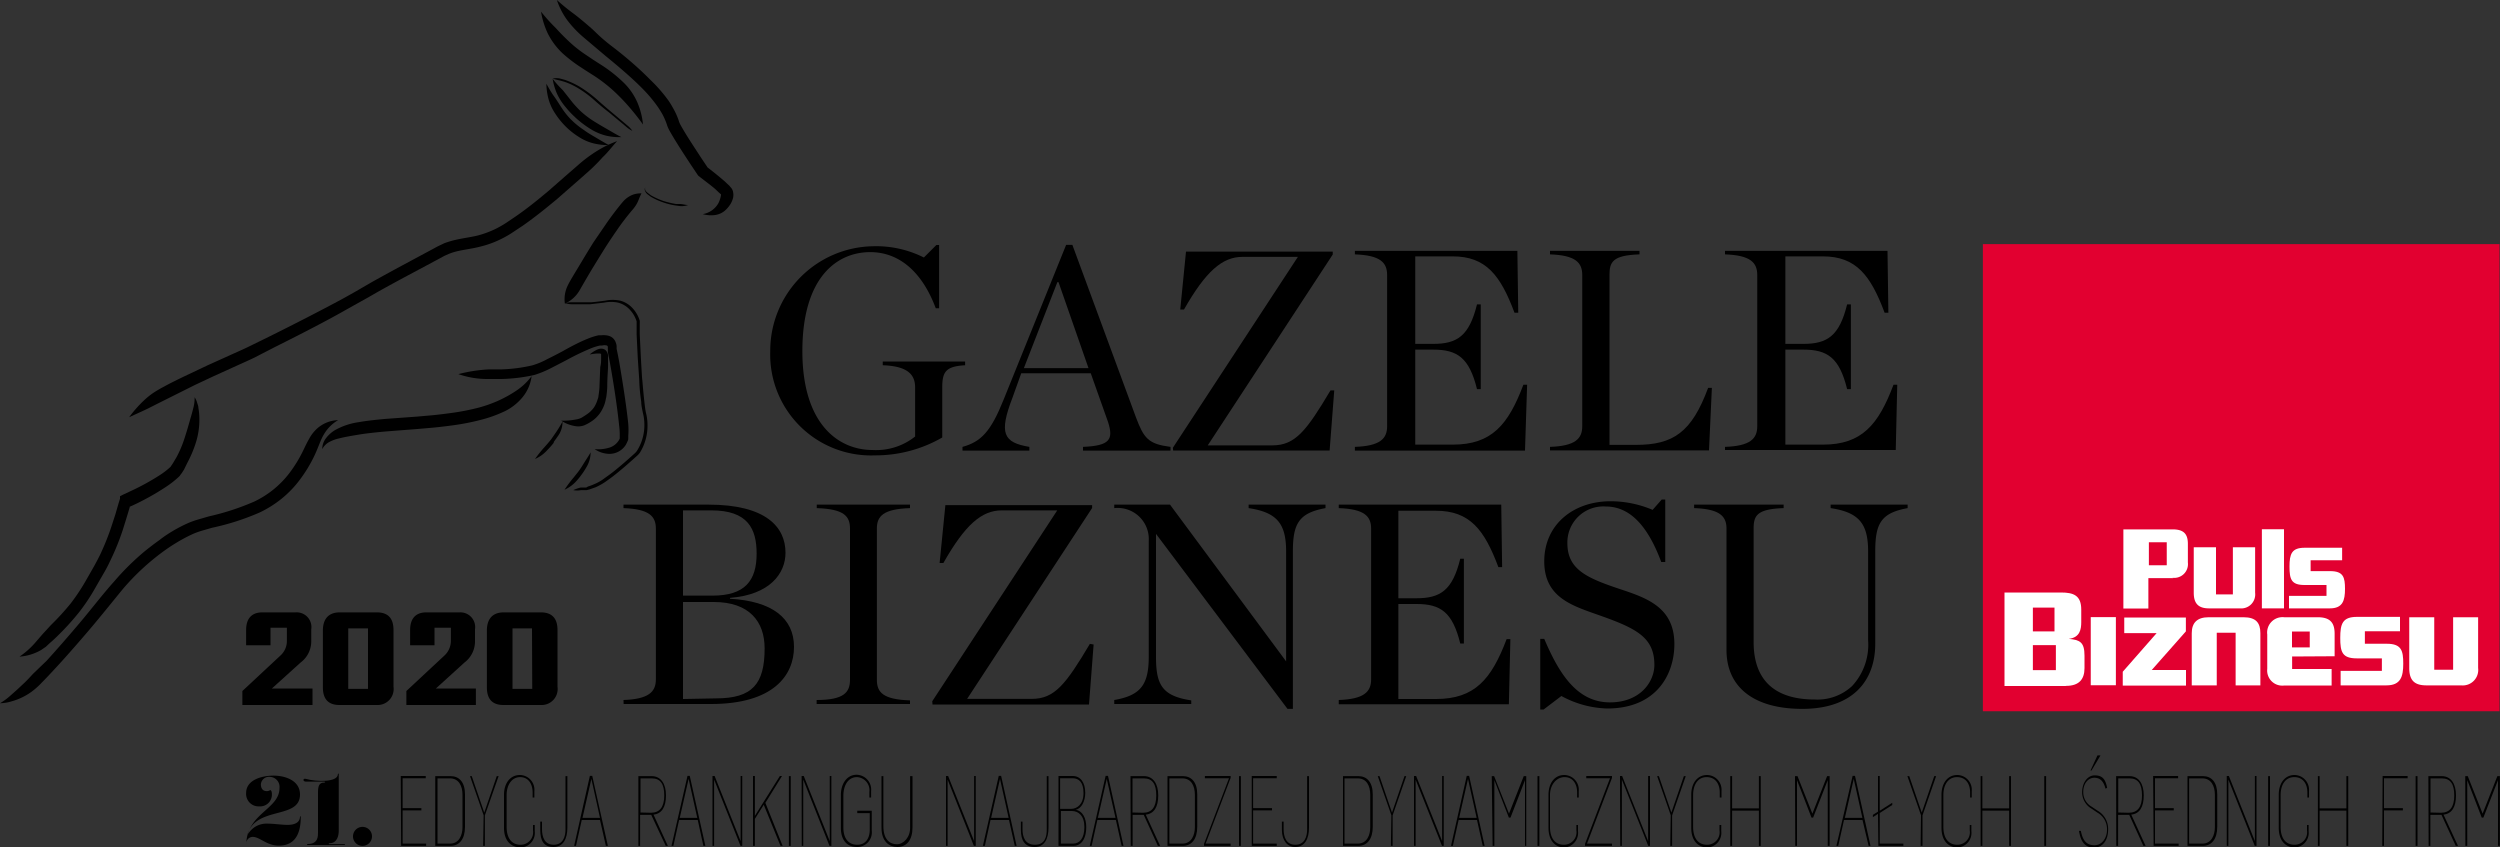 <svg xmlns="http://www.w3.org/2000/svg" viewBox="0 0 200 67.76"><rect x="0" y="0" width="200" height="67.76" fill="#333333" stroke="none"/><defs><style>.cls-1{fill:#e20030;}.cls-2{fill:#fff;}</style></defs><g id="Warstwa_2" data-name="Warstwa 2"><g id="Layer_1" data-name="Layer 1"><rect class="cls-1" x="158.63" y="19.53" width="41.33" height="37.37"/><path class="cls-2" d="M164.47 51.61h-1.84v2h1.84zm-.11-3h-1.73v1.9h1.73zm.89 6.27h-4.89V47.4h4.52c1 0 1.62.23 1.62 1.37v1c0 .57-.1 1.23-1 1.34.88.08 1.26.25 1.26 1.34v1c0 .89-.43 1.42-1.48 1.42"/><rect class="cls-2" x="167.26" y="49.37" width="2.01" height="5.45"/><polygon class="cls-2" points="169.82 54.85 169.82 53.74 172.53 50.65 169.94 50.65 169.94 49.4 174.87 49.4 174.87 50.51 172.14 53.6 174.88 53.6 174.88 54.85 169.82 54.85"/><path class="cls-2" d="M178.85 54.83V50.62h-1.51v4.21h-2V50.66c0-.85.44-1.28 1.35-1.28h2.8c1 0 1.34.46 1.34 1.28v4.17z"/><path class="cls-2" d="M184.78 50.52h-1.42v1.27h1.42zm-1.41 2v1h3.16v1.32h-3.78a1.21 1.21.0 01-1.37-1.33V50.76a1.23 1.23.0 011.36-1.38h1.36 1.33c1 0 1.34.46 1.34 1.32v1.8z"/><path class="cls-2" d="M190.87 54.83h-3.62V53.67h3.3v-1h-2c-1.18.0-1.33-.51-1.33-1.64s.18-1.68 1.34-1.68H192v1.15h-2.81v1h1.75c1.18.0 1.32.55 1.32 1.59s-.2 1.74-1.35 1.74"/><path class="cls-2" d="M196.87 54.83h-1.49-1.27c-1 0-1.37-.45-1.37-1.39V49.38h2v4.2h1.51v-4.2h2v4.06a1.24 1.24.0 01-1.35 1.39"/><path class="cls-2" d="M173.34 43.38h-1.43v1.84h1.43zm.53 2.87h-2v2.43h-2V42.35h3.94c.87.0 1.22.35 1.22 1.16V45a1.1 1.1.0 01-1.25 1.22"/><path class="cls-2" d="M179.19 48.67h-2.47c-.87.0-1.22-.41-1.22-1.25V43.78h1.78v3.77h1.35V43.78h1.78v3.64a1.12 1.12.0 01-1.22 1.25"/><rect class="cls-2" x="180.95" y="42.34" width="1.77" height="6.33"/><path class="cls-2" d="M186.37 48.67h-3.25v-1h3v-.87h-1.76c-1.06.0-1.2-.46-1.2-1.47s.17-1.51 1.21-1.51h3v1h-2.52v.87h1.56c1.06.0 1.19.49 1.19 1.42s-.18 1.56-1.21 1.56"/><path d="M61.62 28.1a8.36 8.36.0 018.22-8.4 8.49 8.49.0 014.07.9l1-1h.22v5.06h-.27c-1.12-3-3-4.49-5.24-4.49-2.66.0-5.43 2-5.43 7.92S67.14 36 69.8 36a5 5 0 003.41-1.08V31c0-1-.55-1.71-2.59-1.78v-.3h6.59v.3c-1.53.09-1.83.5-1.83 1.78v4A10.69 10.69.0 0170 36.43 8.07 8.07.0 0161.62 28.1z"/><path d="M81 31.81c-1.1 2.86-.74 3.59 1.35 3.94v.3H77v-.3c1.48-.41 2.26-1.21 3.29-3.78l5-12.38h.5l5.08 13.78c.64 1.71 1 2.15 2.77 2.38v.3h-7v-.3c2.17-.09 2.45-.6 2-2l-1.38-3.89H81.7zm3.68-9.24h-.09l-2.68 6.88h5.17z"/><path d="M93.83 35.82l10-15.27H99.39c-1.6.0-2.93 1.15-4.67 4.21h-.3l.46-4.63h11.74v.23l-10 15.27h5.17c1.83.0 2.73-1.17 4.65-4.4h.3l-.37 4.81H93.85z"/><path d="M108.39 35.75c2-.07 2.58-.64 2.58-1.65V22c0-1-.55-1.58-2.58-1.65v-.28h13l.07 4.95h-.3c-1.12-3-2.29-4.51-4.94-4.51h-3v7h1.44c1.92.0 2.88-.64 3.5-3.16h.3v6.78h-.3c-.62-2.52-1.58-3.16-3.5-3.16h-1.44v7.6h3c3.11.0 4.44-1.58 5.65-4.79h.3L122 36.05H108.39z"/><path d="M124 35.75c2-.07 2.58-.64 2.58-1.65V22c0-1-.55-1.58-2.58-1.65v-.28h7.16v.28c-2.17.07-2.4.62-2.4 1.65V35.59h2.1c3 0 4.47-1 5.79-4.56h.3l-.23 5H124z"/><path d="M138 35.75c2-.07 2.58-.64 2.58-1.65V22c0-1-.55-1.58-2.58-1.65v-.28h13l.07 4.95h-.3c-1.12-3-2.29-4.51-4.94-4.51h-3v7h1.44c1.92.0 2.88-.64 3.5-3.16h.3v6.78h-.3c-.62-2.52-1.58-3.16-3.5-3.16h-1.44v7.6h3c3.11.0 4.44-1.58 5.65-4.79h.3l-.12 5.22H138z"/><path d="M49.88 56c2-.07 2.59-.64 2.59-1.65V42.29c0-1-.55-1.57-2.59-1.64v-.28h6.8c4.62.0 6.16 1.81 6.16 3.85.0 1.65-1.24 3.36-4.44 3.61v.07c3.38.19 5.12 1.56 5.12 3.85s-1.67 4.57-6.63 4.57h-7zM57 47.65c2.59.0 3.53-1.19 3.53-3.36.0-2-.71-3.46-3.62-3.46H54.64v6.82zm.28 8.22c2.91.0 3.89-1.15 3.89-4 0-2.13-1.21-3.71-4.07-3.71H54.64v7.76z"/><path d="M65.33 56C67.51 56 68 55.39 68 54.38V42.29c0-1-.48-1.57-2.66-1.64v-.28h7.46v.28c-2.17.07-2.65.66-2.65 1.64V54.38c0 1 .48 1.58 2.65 1.65v.29H65.33z"/><path d="M74.58 56.1l10-15.27H80.14c-1.6.0-2.93 1.14-4.67 4.21h-.3l.46-4.63H87.37v.23l-10 15.27h5.17c1.83.0 2.73-1.17 4.65-4.4l.3.05-.37 4.8H74.6z"/><path d="M92.48 42.71h0v9.84c0 2.22.48 3.13 2.82 3.48v.29H89.14V56c2.15-.37 2.76-1.26 2.76-3.48V43.26a2.49 2.49.0 00-2.76-2.61v-.28H93.6l9.29 12.54h0V44.13c0-2.22-.71-3.14-3-3.48v-.28h6.15v.28c-2.15.39-2.61 1.26-2.61 3.48V56.71H103z"/><path d="M107.1 56c2-.07 2.59-.64 2.59-1.65V42.29c0-1-.55-1.57-2.59-1.64v-.28h13l.07 5h-.3c-1.12-3-2.29-4.51-5-4.51h-3v7h1.45c1.92.0 2.88-.64 3.5-3.16h.29v6.78h-.29c-.62-2.52-1.58-3.16-3.5-3.16h-1.45v7.6h3c3.12.0 4.44-1.58 5.66-4.79h.3l-.12 5.21H107.1z"/><path d="M123.22 51.11h.32c1.23 2.9 2.68 5.08 5.26 5.08 2.4.0 3.55-1.63 3.55-3 0-2.17-1.4-2.9-4.3-3.93-2.18-.78-4.51-1.4-4.51-4.35s2.33-4.81 5.31-4.81a8.62 8.62.0 013.36.69l.73-.83h.28v5h-.32c-1.08-2.91-2.52-4.44-4.44-4.44a2.88 2.88.0 00-3.07 2.93c0 2.08 1.51 2.77 4.1 3.64 2.2.73 4.46 1.46 4.46 4.44.0 2.38-1.4 5.15-5.38 5.15a8.08 8.08.0 01-3.66-1l-1.42 1.08h-.27z"/><path d="M138.12 52V42.29c0-1-.55-1.57-2.59-1.64v-.28h7.16v.28c-2.15.07-2.4.61-2.4 1.64v9.07c0 3.57 2.29 4.6 4.88 4.6a4.06 4.06.0 003-1.08 4.85 4.85.0 001.28-3.64V44.13c0-2.22-.71-3.14-3-3.48v-.28h6.16v.28c-2.16.39-2.59 1.26-2.59 3.48V51.5c0 3-1.83 5.21-5.84 5.21C140.34 56.71 138.12 55 138.12 52z"/><path d="M42.53 30.09a4.88 4.88.0 01-1.22 1.16 9.8 9.8.0 01-1.55.85 10.53 10.53.0 01-1.39.49 18.29 18.29.0 01-2.36.46c-.79.11-1.42.17-1.42.17l-1.25.11L31 33.5c-1 .08-1.86.19-2.28.27a5.43 5.43.0 00-1.92.64 2.58 2.58.0 00-.7.62 1.42 1.42.0 00-.32.9 1.36 1.36.0 01.6-.59 2.94 2.94.0 01.72-.26c.5-.13 1.05-.22 1.78-.34.39-.06 1.2-.16 2.2-.24l2.32-.18 1.27-.11s.64-.06 1.45-.17a18.61 18.61.0 002.49-.49A10.07 10.07.0 0040.16 33a4.25 4.25.0 001.65-1.23A3.31 3.31.0 0042.53 30.09z"/><path d="M44.89 33.65a2.87 2.87.0 001.13.44 1.38 1.38.0 00.71-.06 3.4 3.4.0 00.66-.37 2.15 2.15.0 00.36-.31 2.39 2.39.0 00.41-.56 2.78 2.78.0 00.25-.61c.05-.2.07-.36.08-.36s.08-.53.09-.87c0-.69.05-1.24.06-1.51s0-.47.0-.68V28.6a.68.68.0 000-.2.79.79.0 00-.07-.22.7.7.0 00-.15-.19A.58.58.0 0048 27.9a1 1 0 00-.31.11 2.79 2.79.0 00-.52.35 5 5 0 01.6-.08H48a.11.11.0 01.09.07.0.0.0 010 0v.06s0 .08.0.11v.14c0 .21.0.44-.07.7l-.06 1.5c0 .32-.08.8-.08.79s0 .14-.07.3a2.3 2.3.0 01-.19.47 1.58 1.58.0 01-.31.42 1.72 1.72.0 01-.27.24c-.18.13-.37.25-.52.34a1.46 1.46.0 01-.46.14A5.07 5.07.0 0144.89 33.65z"/><path d="M45 33.73a9.61 9.61.0 01-.62 1l-.29.42-.05.06c-.21.26-.39.46-.48.56a9.87 9.87.0 00-.76.95 2.82 2.82.0 001-.73 6.27 6.27.0 00.5-.57v-.06l.31-.44A1.91 1.91.0 0045 33.73z"/><path d="M0 56.26a3.41 3.41.0 00.92-.15 4.87 4.87.0 00.83-.31 4.84 4.84.0 00.8-.48 6 6 0 00.81-.73c.22-.22.6-.62 1.07-1.13.79-.85 1.72-1.91 2.65-3S9 48.13 9.83 47.12a18.91 18.91.0 013.48-3.18s.36-.26 1-.64c.31-.18.7-.39 1.14-.59a6.19 6.19.0 01.69-.25l.83-.24A19.65 19.65.0 0020.77 41a8.73 8.73.0 001.79-1.13 8.42 8.42.0 001.38-1.43 11.19 11.19.0 001.22-2c.34-.73.48-1.24.74-1.67a3.17 3.17.0 011.15-1.16 2.65 2.65.0 00-1.71.7 3.06 3.06.0 00-.6.78c-.17.29-.31.59-.47.92a10.5 10.5.0 01-1.12 1.84 7.66 7.66.0 01-2.82 2.28 19.86 19.86.0 01-3.62 1.18l-.86.25a6.91 6.91.0 00-.81.29 11.73 11.73.0 00-1.25.65c-.67.4-1 .68-1 .68s-.45.31-1.15.87a20.3 20.3.0 00-2.51 2.47c-.9 1-1.83 2.22-2.76 3.32s-1.85 2.15-2.62 3L2.64 53.91c-.26.28-.46.5-.68.71l-.61.57-.62.55A5.24 5.24.0 010 56.26z"/><path d="M15.57 31.78a3.08 3.08.0 01-.11.88c-.07.28-.14.54-.22.8-.15.53-.3 1.07-.53 1.76a8.89 8.89.0 01-.58 1.34l-.26.44-.15.23-.08.12a6.21 6.21.0 01-.95.72 18.76 18.76.0 01-2.24 1.22l-.6.28-.25.13v.07.13l-.11.35-.26.9-.26.8a20 20 0 01-.92 2.34c-.15.32-.33.65-.52 1l-.61 1.07a16.21 16.21.0 01-1.26 1.91A20.08 20.08.0 014.08 50l-.69.75-.56.65a6.49 6.49.0 01-1.27 1.13A4 4 0 003.29 52l.38-.26L4 51.43c.25-.21.5-.45.77-.72A20.79 20.79.0 006.31 49a15.48 15.48.0 001.33-2l.61-1.06a10.84 10.84.0 00.56-1.06 19.61 19.61.0 001-2.45l.26-.83.27-.89c.08-.25.0-.16.06-.18l.48-.22A20.57 20.57.0 0013.2 39a7.92 7.92.0 001.09-.84l.09-.09.06-.09.1-.13c.06-.09.11-.18.17-.26L15 37a9.41 9.41.0 00.64-1.5 6.07 6.07.0 00.31-2 5.14 5.14.0 00-.08-.88c0-.15-.07-.29-.11-.44A1.63 1.63.0 0015.57 31.78z"/><path d="M49.37 11.29a8.82 8.82.0 00-1.6.78 11.1 11.1.0 00-1.55 1.16l-.68.59-.47.41-1.14 1c-.81.68-1.71 1.42-2.67 2.08l-.74.5c-.24.16-.49.3-.75.44a7.64 7.64.0 01-1.59.6c-.55.13-1.13.2-1.74.34a7.15 7.15.0 00-.9.27l-.42.2-.2.1-.18.1-2.59 1.39c-1.5.81-2.46 1.35-2.46 1.35L29 23c-.42.25-1 .58-1.77 1-1.49.8-3.54 1.86-5.7 2.93l-1.63.8c-.53.26-1.1.5-1.64.75l-1.62.73-1.5.71c-.91.43-1.65.8-2 1a9.72 9.72.0 00-.92.54 6.32 6.32.0 00-.71.58 9.81 9.81.0 00-1.18 1.34c.59-.28 1.09-.49 1.59-.74l.77-.39.9-.45c.36-.18 1.1-.55 2-1l1.49-.7 1.61-.73c.54-.25 1.1-.49 1.66-.76L22 27.76c2.16-1.08 4.22-2.14 5.72-3l1.79-1 .66-.38s.95-.54 2.45-1.34l2.6-1.39.18-.1.17-.09.34-.15a4.66 4.66.0 01.75-.23c.53-.12 1.14-.19 1.76-.35a7.92 7.92.0 001.81-.68 7.54 7.54.0 00.83-.49l.77-.51c1-.7 1.92-1.45 2.75-2.14l1.14-1 .47-.41.68-.6a14.5 14.5.0 001.36-1.34C48.61 12.21 48.93 11.77 49.37 11.29z"/><path d="M44.21 6.3a5 5 0 00.33 1.15 4.67 4.67.0 00.71 1.12 7.17 7.17.0 00.73.78l.07.07a8.21 8.21.0 001.24.93 4.35 4.35.0 001.23.51 4.59 4.59.0 001.19.11c-.39-.2-.69-.38-1-.56s-.65-.37-1.07-.63A7.18 7.18.0 0146.57 9l-.07-.06a9 9 0 01-.68-.72l-.79-1C44.72 6.91 44.47 6.65 44.21 6.3z"/><path d="M50.59 10.47a2 2 0 00-.42-.45L48.84 8.9c-.64-.53-1.2-1.05-1.21-1.05a10.17 10.17.0 00-1.3-.94 7 7 0 00-1.13-.52l-.37-.1a1.29 1.29.0 00-.62.0c.21.06.35.1.59.15l.35.1a5.6 5.6.0 011.09.51A8.44 8.44.0 0147.53 8s.56.51 1.2 1l1.34 1.12A2.29 2.29.0 0050.59 10.47z"/><path d="M56.22 17.13a2.36 2.36.0 001 .07 1.54 1.54.0 00.89-.46 2.44 2.44.0 00.32-.4 1.84 1.84.0 00.22-.53 1.15 1.15.0 000-.43.72.72.0 00-.22-.42.81.81.0 00-.11-.13l-.11-.1-.21-.2c-.25-.22-.67-.57-1.22-1l-.17-.13-.49-.73-.56-.86c-.38-.58-.76-1.18-1.06-1.71a3.08 3.08.0 01-.16-.32 4.72 4.72.0 00-.16-.45 5.56 5.56.0 00-.34-.69 6.65 6.65.0 00-.36-.59A12.12 12.12.0 0052 6.36c-.87-.89-2-1.86-3-2.62S47.66 2.57 47.35 2.3c-.56-.49-1-.86-1.45-1.2A16.82 16.82.0 0144.55.0a5.88 5.88.0 00.82 1.6A8.61 8.61.0 0046.7 3l1.74 1.47c.92.75 2.06 1.71 2.89 2.55a11.4 11.4.0 011.31 1.55s.13.19.32.51a4.72 4.72.0 01.28.59 3 3 0 01.13.36 3.09 3.09.0 00.24.51c.33.58.71 1.18 1.09 1.77l.57.87.57.85a.58.58.0 00.12.1l.07.06.12.09c.53.41 1 .76 1.18.95l.19.18.16.14h0v.06a2.23 2.23.0 01-.21.65A1.78 1.78.0 0156.22 17.13z"/><path d="M51.62 15a.31.31.0 000 .31.65.65.0 00.22.26l.21.16a5.29 5.29.0 001 .46 5.44 5.44.0 001 .25l.38.05a1.53 1.53.0 00.62-.09c-.22.0-.36-.06-.6-.08h-.37a7.8 7.8.0 01-1-.24 5.93 5.93.0 01-1-.45l-.2-.15a1.46 1.46.0 01-.22-.2A.32.32.0 0151.62 15z"/><path d="M45.19 24.29a2.59 2.59.0 001.14-1c.17-.29.65-1.14 1.12-1.91s.9-1.46.9-1.46.44-.7.95-1.43a19.11 19.11.0 011.31-1.72 2.65 2.65.0 00.41-.62c.09-.2.16-.42.3-.68a1.82 1.82.0 00-.8.15 2.05 2.05.0 00-.66.49c-.23.26-.86 1.05-1.38 1.81s-1 1.46-1 1.46-.44.7-.91 1.49-1 1.64-1.13 1.93a2.49 2.49.0 00-.25 1.49z"/><path d="M45.86 39.21a1.59 1.59.0 00.62.0h.15.11.2l.23-.06.48-.17a4.88 4.88.0 00.93-.54c.3-.21.6-.44.89-.68s.59-.49.88-.75l.44-.39.21-.19a1.43 1.43.0 00.2-.23A4.07 4.07.0 0051.8 34a3.88 3.88.0 00-.13-1c-.06-.3-.09-.59-.12-.86-.12-1.07-.16-1.76-.17-1.76s-.05-.7-.11-1.77l-.09-1.86v-.53-.34a.2.2.0 000-.09.65.65.0 000-.13 2.58 2.58.0 00-.57-1 2.06 2.06.0 00-1-.61 2.94 2.94.0 00-1.18.0c-.38.05-.75.1-1.11.13h-.53-.26H45.8a2.93 2.93.0 00-.61.06 1.7 1.7.0 00.61.1h.61.27.54l1.11-.13a2.76 2.76.0 011.11.0 1.93 1.93.0 01.94.56 2.43 2.43.0 01.55.94v.13.05.33.53l.09 1.87c.07 1.07.12 1.77.12 1.77s0 .69.16 1.77c0 .27.07.56.13.87a3.77 3.77.0 01.12 1 3.83 3.83.0 01-.57 2 1.2 1.2.0 01-.17.21l-.21.19-.44.39c-.28.25-.58.5-.87.74s-.59.46-.89.67a3.74 3.74.0 01-.9.52 3.61 3.61.0 01-.46.17L46.9 39h-.2-.1-.14A3.33 3.33.0 0045.86 39.21z"/><path d="M45.16 39.18a2.86 2.86.0 001-.75c.07-.08.19-.22.33-.41h0a5.93 5.93.0 00.42-.64 2.3 2.3.0 00.34-1.19c-.21.37-.38.6-.62 1-.07.11-.21.34-.41.6h0l-.32.4A9.93 9.93.0 0045.16 39.18z"/><path d="M36.67 29.93a7.08 7.08.0 002.43.39c.21.0.58.0 1 0A13.36 13.36.0 0042.74 30a8 8 0 001.34-.55l1.2-.62a20.24 20.24.0 011.94-.94 4.4 4.4.0 01.79-.25h.17a.71.71.0 01.36.0s.06.0.09.11a1.08 1.08.0 000 .19v.23c.06.31.13.66.19 1 .27 1.5.56 3.39.71 4.87a5.65 5.65.0 01.05.85.06.06.0 010 0v.07.12a.87.87.0 01-.09.17 1.35 1.35.0 01-.81.58 3 3 0 01-1.11.1 2.17 2.17.0 001.17.38 1.55 1.55.0 001.31-.7 2.4 2.4.0 00.14-.28.84.84.0 00.07-.19v-.1a.68.68.0 000-.14 6.32 6.32.0 000-1c-.16-1.52-.46-3.41-.72-4.93-.07-.38-.14-.74-.21-1.06v-.23a1 1 0 00-.06-.25.84.84.0 00-.39-.49 1.12 1.12.0 00-.45-.12 1.4 1.4.0 00-.3.0h-.23a5 5 0 00-.91.29c-.53.21-1.23.56-2 1-.38.2-.78.41-1.19.61a6.08 6.08.0 01-1.22.51 12.4 12.4.0 01-2.44.32h-1A12 12 0 0036.67 29.93z"/><path d="M43.71 6.7a4.94 4.94.0 00.16 1.18 4 4 0 00.55 1.21 6.28 6.28.0 00.67.86h0a6 6 0 001.21 1 3.84 3.84.0 001.23.53 5 5 0 001.18.13c-.38-.21-.68-.39-1-.58s-.65-.37-1-.63a6.49 6.49.0 01-1.09-.9h0v0A5.65 5.65.0 0145 8.73c-.27-.4-.46-.73-.66-1S43.92 7.08 43.71 6.7z"/><path d="M43.28.93a6.64 6.64.0 00.53 1.72A5.66 5.66.0 0045 4.26a11.79 11.79.0 001.28 1l.58.38.52.33a12 12 0 011.72 1.31A15.59 15.59.0 0150.37 8.6c.35.41.69.83 1.07 1.36A5.93 5.93.0 0051 8.22a5 5 0 00-1.16-1.66A11.36 11.36.0 0048 5.13l-.53-.34-.55-.37a10 10 0 01-1.18-.9 17.1 17.1.0 01-1.28-1.28C44.05 1.84 43.69 1.44 43.28.93z"/><path d="M32.06 62.08h2v.18H32.21v2.39h1.5v.18h-1.5v2.66h1.88v.18h-2z"/><path d="M34.82 62.09h1.23c.68.0 1.15.48 1.15 1.46v2.59c0 1-.46 1.53-1.16 1.53H34.82zM36 67.49c.74.0 1-.7 1-1.32V63.59c0-.72-.3-1.32-1-1.32H35v5.22z"/><path d="M38.69 65.22 37.6 62.09h.14l1 2.92 1-2.92h.15l-1.1 3.14v2.44h-.14z"/><path d="M40.32 66.23V63.57c0-.9.49-1.57 1.27-1.57a1.18 1.18.0 011.16 1.28v.52h-.14v-.4c0-.67-.33-1.23-1-1.23s-1.08.63-1.08 1.43v2.54c0 1 .47 1.44 1.11 1.44a1 1 0 001-1.15V66h.14v.49a1.17 1.17.0 01-1.16 1.31C40.84 67.76 40.32 67.23 40.32 66.23z"/><path d="M43.22 66.38v-.65h.14v.59c0 .64.2 1.26.94 1.26s.94-.65.94-1.22V62.09h.15v4.13c0 .86-.32 1.54-1.11 1.54S43.22 67.25 43.22 66.38z"/><path d="M47.19 62.07h.19l1.25 5.6h-.16L48 65.6H46.54l-.46 2.07h-.15zM48 65.43l-.69-3.12h0l-.71 3.12z"/><path d="M51.07 62.09h1.06c.74.0 1.15.61 1.15 1.54s-.34 1.47-1 1.54l1.15 2.5h-.17L52.1 65.19h-.89v2.48h-.14zm1 2.93c.71.0 1.07-.46 1.07-1.38s-.3-1.37-1-1.37h-.9V65z"/><path d="M55 62.07h.18l1.25 5.6h-.16l-.45-2.07H54.33l-.46 2.07h-.15zm.78 3.36-.69-3.12h0l-.71 3.12z"/><path d="M57 62.08h.17l2.08 5.21h0V62.08h.13v5.59h-.14l-2.11-5.3h0v5.3H57z"/><path d="M60.24 62.08h.15v3.19l2-3.19h.17l-1.33 2.15 1.38 3.44h-.17L61.1 64.38l-.71 1.13v2.16h-.15z"/><path d="M63.11 62.09h.15v5.58h-.15z"/><path d="M64.13 62.08h.17l2.08 5.21h0V62.08h.13v5.59h-.15l-2.1-5.3h0v5.3h-.12z"/><path d="M67.27 66.23V63.6c0-.9.48-1.62 1.26-1.62a1.19 1.19.0 011.16 1.3v.52h-.14v-.45a1.05 1.05.0 00-1-1.18c-.71.0-1.08.68-1.08 1.49V66.2c0 .88.41 1.38 1.11 1.38s1-.55 1-1.21V65.05h-1v-.19h1.16v1.59a1.17 1.17.0 01-1.19 1.31C67.78 67.76 67.27 67.23 67.27 66.23z"/><path d="M70.52 66.22V62.09h.15v4c0 1.1.54 1.45 1.08 1.45s1.09-.56 1.06-1.4V62.09H73V66.2c0 1-.47 1.56-1.22 1.56C71.17 67.76 70.52 67.35 70.52 66.22z"/><path d="M75.68 62.08h.17l2.08 5.21h0V62.08h.13v5.59h-.15l-2.1-5.3h0v5.3h-.13z"/><path d="M79.9 62.07h.19l1.24 5.6h-.15l-.46-2.07H79.24l-.45 2.07h-.16zm.79 3.36L80 62.31h0l-.71 3.12z"/><path d="M81.67 66.38v-.65h.13v.59c0 .64.2 1.26 1 1.26s.94-.65.94-1.22V62.09h.14v4.13c0 .86-.31 1.54-1.1 1.54S81.67 67.25 81.67 66.38z"/><path d="M84.68 62.08h1.14c.61.0 1 .51 1 1.35.0.67-.31 1.27-.77 1.35h0c.58.1.85.7.85 1.38.0 1.09-.51 1.51-1 1.51H84.68zm1 2.63c.48.0 1-.36 1-1.26s-.39-1.19-.87-1.19h-1v2.45zm.15 2.78c.54.0.92-.41.92-1.33s-.49-1.28-1-1.28h-.88v2.61z"/><path d="M88.45 62.07h.19l1.24 5.6h-.15l-.46-2.07H87.79l-.46 2.07h-.15zm.79 3.36-.7-3.12h0l-.71 3.12z"/><path d="M90.44 62.09h1.07c.74.0 1.15.61 1.15 1.54s-.34 1.47-1 1.54l1.15 2.5h-.18l-1.13-2.48h-.89v2.48h-.15zm1 2.93c.71.0 1.06-.46 1.06-1.38s-.3-1.37-1-1.37h-.9V65z"/><path d="M93.4 62.09h1.23c.68.0 1.15.48 1.15 1.46v2.59c0 1-.46 1.53-1.16 1.53H93.4zm1.19 5.4c.74.0 1-.7 1-1.32V63.59c0-.72-.29-1.32-1-1.32H93.55v5.22z"/><path d="M96.32 67.51l2-5.25H96.39v-.18h2.06v.15l-2 5.26h2v.18H96.32z"/><path d="M99.12 62.09h.15v5.58h-.15z"/><path d="M100.14 62.08h2v.18h-1.89v2.39h1.51v.18h-1.51v2.66h1.89v.18h-2z"/><path d="M102.55 66.38v-.65h.14v.59c0 .64.2 1.26.94 1.26s.94-.65.94-1.22V62.09h.15v4.13c0 .86-.32 1.54-1.11 1.54C103 67.76 102.55 67.25 102.55 66.38z"/><path d="M107.44 62.09h1.23c.68.0 1.15.48 1.15 1.46v2.59c0 1-.46 1.53-1.16 1.53h-1.22zm1.18 5.4c.75.0 1-.7 1-1.32V63.59c0-.72-.29-1.32-1-1.32h-1.06v5.22z"/><path d="M111.31 65.22l-1.09-3.13h.14l1 2.92 1-2.92h.14l-1.09 3.14v2.44h-.14z"/><path d="M113.12 62.08h.17l2.08 5.21h0V62.08h.13v5.59h-.14l-2.11-5.3h0v5.3h-.13z"/><path d="M117.34 62.07h.19l1.24 5.6h-.15l-.46-2.07h-1.47l-.46 2.07h-.15zm.79 3.36-.69-3.12h0l-.71 3.12z"/><path d="M119.34 62.09h.19l1.19 3h0l1.18-3h.2v5.58H122V62.41h0l-1.16 3h-.13l-1.16-3h0v5.26h-.14z"/><path d="M123 62.09h.15v5.58H123z"/><path d="M163.54 62.09h.15v5.58h-.15z"/><path d="M123.88 66.23V63.57c0-.9.48-1.57 1.26-1.57a1.18 1.18.0 011.16 1.28v.52h-.13v-.4c0-.67-.33-1.23-1-1.23S124 62.8 124 63.6v2.54c0 1 .47 1.44 1.11 1.44a1 1 0 001-1.15V66h.13v.49a1.17 1.17.0 01-1.16 1.31C124.39 67.76 123.88 67.23 123.88 66.23z"/><path d="M126.8 67.51l2-5.25h-1.9v-.18h2.06v.15l-2 5.26h2v.18H126.8z"/><path d="M129.6 62.08h.17l2.08 5.21h0V62.08H132v5.59h-.14l-2.11-5.3h0v5.3h-.13z"/><path d="M133.66 65.22l-1.09-3.13h.14l1 2.92 1-2.92h.15l-1.09 3.14v2.44h-.15z"/><path d="M135.3 66.23V63.57c0-.9.48-1.57 1.26-1.57a1.18 1.18.0 011.16 1.28v.52h-.14v-.4c0-.67-.33-1.23-1.05-1.23s-1.08.63-1.08 1.43v2.54c0 1 .47 1.44 1.11 1.44a1 1 0 001-1.15V66h.14v.49a1.17 1.17.0 01-1.16 1.31C135.81 67.76 135.3 67.23 135.3 66.23z"/><path d="M138.42 62.09h.15v2.58h2.14V62.09h.15v5.58h-.15V64.85h-2.14v2.82h-.15z"/><path d="M143.6 62.09h.2l1.19 3h0l1.18-3h.2v5.58h-.15V62.41h0l-1.17 3h-.13l-1.16-3h0v5.26h-.14z"/><path d="M148.21 62.07h.19l1.24 5.6h-.15L149 65.6h-1.48l-.46 2.07h-.15zm.78 3.36-.69-3.12h0l-.71 3.12z"/><path d="M150.24 65.11l-.41.26v-.18l.41-.26V62.08h.14v2.78l1-.64v.18l-1 .64v2.45h1.89v.18h-2z"/><path d="M153.68 65.22l-1.09-3.13h.15l1 2.92 1-2.92h.15l-1.09 3.14v2.44h-.15z"/><path d="M155.32 66.23V63.57c0-.9.48-1.57 1.26-1.57a1.18 1.18.0 011.16 1.28v.52h-.13v-.4c0-.67-.33-1.23-1.05-1.23s-1.09.63-1.09 1.43v2.54c0 1 .47 1.44 1.11 1.44a1 1 0 001-1.15V66h.13v.49a1.17 1.17.0 01-1.16 1.31C155.83 67.76 155.32 67.23 155.32 66.23z"/><path d="M158.45 62.09h.14v2.58h2.14V62.09h.15v5.58h-.15V64.85h-2.14v2.82h-.14z"/><path d="M166.32 66.47h.15c.15.82.5 1.15 1.09 1.15s1-.57 1-1.23a1.51 1.51.0 00-.75-1.37l-.49-.33a1.52 1.52.0 01-.75-1.31c0-.74.42-1.35 1-1.35s.86.25 1 1l-.13.06c-.16-.61-.44-.87-.9-.87s-.88.43-.88 1.13a1.33 1.33.0 00.68 1.19l.46.31a1.68 1.68.0 01.85 1.53c0 .79-.4 1.43-1.14 1.43S166.45 67.29 166.32 66.47z"/><path d="M169.29 62.09h1.06c.75.0 1.15.61 1.15 1.54s-.33 1.47-1 1.54l1.15 2.5h-.18l-1.13-2.48h-.89v2.48h-.15zm1 2.93c.72.0 1.07-.46 1.07-1.38s-.3-1.37-1-1.37h-.9V65z"/><path d="M172.25 62.08h2v.18H172.4v2.39h1.5v.18h-1.5v2.66h1.89v.18h-2z"/><path d="M175 62.09h1.23c.69.0 1.15.48 1.15 1.46v2.59c0 1-.46 1.53-1.16 1.53H175zm1.19 5.4c.74.0 1-.7 1-1.32V63.59c0-.72-.3-1.32-1-1.32h-1.06v5.22z"/><path d="M178.14 62.08h.17l2.08 5.21h0V62.08h.13v5.59h-.14l-2.11-5.3h0v5.3h-.13z"/><path d="M182.3 66.23V63.57c0-.9.48-1.57 1.26-1.57a1.18 1.18.0 011.16 1.28v.52h-.13v-.4c0-.67-.33-1.23-1.05-1.23s-1.09.63-1.09 1.43v2.54c0 1 .47 1.44 1.11 1.44a1 1 0 001-1.15V66h.13v.49a1.17 1.17.0 01-1.16 1.31C182.81 67.76 182.3 67.23 182.3 66.23z"/><path d="M185.43 62.09h.14v2.58h2.14V62.09h.15v5.58h-.15V64.85h-2.14v2.82h-.14z"/><path d="M181.6 64.85v2.82h-.15V62.09h.15v2.58"/><path d="M190.61 62.08h2v.18h-1.89v2.39h1.51v.18h-1.51v2.84h-.14z"/><path d="M193.25 62.09h.15v5.58h-.15z"/><path d="M194.27 62.09h1.06c.75.0 1.15.61 1.15 1.54s-.33 1.47-1 1.54l1.16 2.5h-.18l-1.14-2.48h-.89v2.48h-.14zm1 2.93c.72.0 1.07-.46 1.07-1.38s-.3-1.37-1-1.37h-.9V65z"/><path d="M197.22 62.09h.2l1.19 3h0l1.18-3h.2v5.58h-.15V62.41h0l-1.17 3h-.13l-1.16-3h0v5.26h-.15z"/><polygon points="167.24 61.64 167.32 61.64 168.04 60.43 167.8 60.43 167.24 61.64 167.24 61.64"/><path d="M19.39 56.4V55.28l3.07-2.86a1.57 1.57.0 00.49-1.2v-1H21.64v1.4H19.69V50.4c0-.87.4-1.39 1.25-1.41h1.4 1.31a1.18 1.18.0 011.25 1.36v.9A2.11 2.11.0 0124.05 53l-2.3 2.08H25V56.4z"/><path d="M30.16 56.4h-1.51-1.49c-.93.0-1.33-.51-1.33-1.42V50.45c0-.83.36-1.45 1.33-1.46h1.52 1.47c.88.0 1.33.46 1.33 1.41v4.54A1.28 1.28.0 0130.16 56.4zm-.72-6.13H27.86v4.84h1.58z"/><path d="M32.51 56.4V55.28l3.07-2.86a1.6 1.6.0 00.49-1.2v-1H34.76v1.4H32.81V50.4c0-.87.4-1.39 1.25-1.41h1.4 1.31A1.18 1.18.0 0138 50.35v.9A2.12 2.12.0 0137.16 53l-2.29 2.08h3.2V56.4z"/><path d="M43.28 56.4h-1.52-1.48c-.93.0-1.33-.51-1.33-1.42V50.45c0-.83.36-1.45 1.33-1.46h1.52 1.47c.87.0 1.33.46 1.33 1.41v4.54A1.28 1.28.0 0143.28 56.4zm-.72-6.13H41v4.84h1.58z"/><path d="M19.7 67.5v.1c0 .05.0.07.0.07v-.07c0-2.54 2.66-2.83 2.66-4.56a.8.8.0 00-.76-.89.65.65.0 00-.73.6c0 .3.14.54.47.54a.48.48.0 00.27-.08c.11.0.14.19.14.3a.94.94.0 01-1 1 1 1 0 01-1.06-1.07c0-1.07 1.29-1.39 2.2-1.39S24 62.43 24 63.56c0 2-3.45.92-4.18 3.12h.05a1.72 1.72.0 011.51-.79c.55.0 1.14.1 1.62.1s1-.13 1-.68h.06c0 .8-.11 2.34-1.75 2.34-1 0-1.5-.7-2.11-.7A.53.53.0 0019.7 67.5z"/><path d="M24.63 67.6c-.1.0-.1-.08.0-.08.84.0.81-.66.81-.94v-3.2c0-.56.13-.77.49-.77.11.0.11-.08.0-.08H24.47c-.26.0-.26-.29.0-.22.87.25 2.56.27 2.56-.37.0-.08.07-.07.07.0v4.52c0 .33-.09 1-.75 1-.06.0-.08.07.0.07h1.2c.07.0.07.07.0.07z"/><path d="M29 66.15a.76.76.0 01.76.76.76.76.0 01-1.52.0A.76.76.0 0129 66.15z"/></g></g></svg>